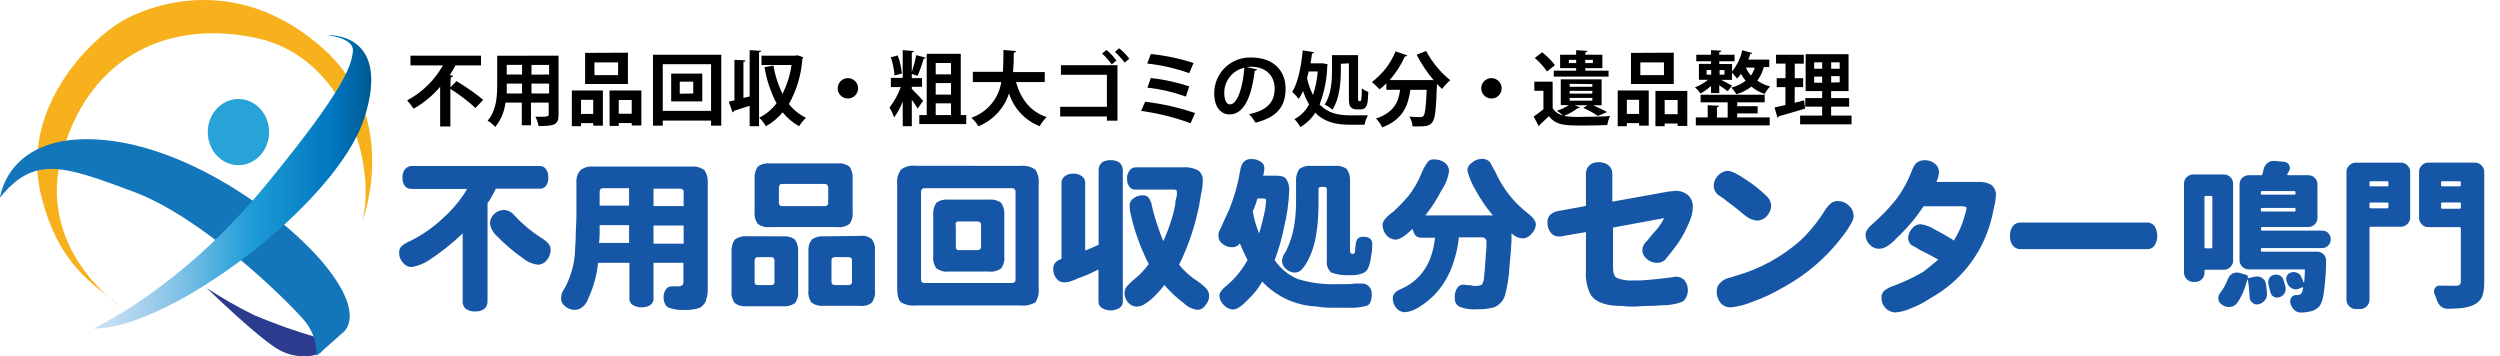 <?xml version="1.0" encoding="UTF-8"?><svg id="_イヤー_1" xmlns="http://www.w3.org/2000/svg" width="172.74mm" height="24.62mm" xmlns:xlink="http://www.w3.org/1999/xlink" viewBox="0 0 489.66 69.79"><defs><style>.cls-1{fill:#27a3d8;}.cls-2{fill:url(#_名称未設定グラデーション);}.cls-3{fill:#1656a6;}.cls-4{fill:#2b3c8e;}.cls-5{fill:#f7b11d;}.cls-6{fill:#1476ba;}</style><linearGradient id="_名称未設定グラデーション" x1="27.3" y1="4807.52" x2="81.75" y2="4807.52" gradientTransform="translate(-9.03 -4771.83)" gradientUnits="userSpaceOnUse"><stop offset="0" stop-color="#cce0f4"/><stop offset=".06" stop-color="#c3dcf2"/><stop offset=".17" stop-color="#a9d2ee"/><stop offset=".31" stop-color="#80c2e7"/><stop offset=".46" stop-color="#47acde"/><stop offset=".57" stop-color="#1e9cd7"/><stop offset=".87" stop-color="#0075be"/><stop offset=".99" stop-color="#005b97"/></linearGradient></defs><path class="cls-3" d="M106.92,33.12c.34.46.51,1.03.48,1.6.04.62-.14,1.23-.5,1.74-.31.36-.78.55-1.25.5h-8.54c-.46,1-1,1.96-1.62,2.87v19.17c.03.57-.2,1.12-.63,1.5-.51.36-1.13.53-1.76.5-.65.04-1.3-.14-1.85-.5-.44-.37-.68-.93-.63-1.5v-13.28c-2.02,1.94-4.22,3.68-6.56,5.22-1.05.72-2.25,1.19-3.51,1.37-.65-.03-1.24-.35-1.63-.87-.51-.54-.78-1.26-.75-2-.01-.47.17-.92.5-1.25.51-.41,1.08-.75,1.69-1,2.35-1.16,4.51-2.67,6.41-4.47,1.86-1.65,3.46-3.58,4.73-5.72h-10.79c-.51.03-1.01-.15-1.38-.5-.36-.51-.54-1.13-.5-1.75-.03-.58.15-1.15.5-1.62.34-.41.85-.64,1.38-.62h25c.48-.03.94.21,1.21.61ZM100.77,42.22c1.55,1.67,3.31,3.13,5.23,4.36,1.25.75,1.85,1.49,1.85,2.24.02.78-.24,1.54-.75,2.13-.41.55-1.05.88-1.73.9-1.06-.12-2.07-.55-2.89-1.24-1.91-1.31-3.67-2.82-5.27-4.49-.69-.63-1.13-1.48-1.25-2.4.03-.71.34-1.38.87-1.85.51-.46,1.17-.73,1.86-.75.82.04,1.58.44,2.08,1.1Z"/><path class="cls-3" d="M138,33.37c.48.74.7,1.61.62,2.49v20.86c.03.59-.06,1.19-.25,1.75-.07.47-.28.91-.62,1.25-.32.39-.76.65-1.26.74-.82.2-1.66.29-2.5.25-1.07.06-2.14-.11-3.14-.5-.28-.18-.5-.44-.62-.74-.18-.39-.27-.82-.26-1.25-.02-.59.16-1.16.51-1.63.27-.34.69-.53,1.12-.5h1.26c.66,0,1-.28,1-.87v-3.75h-5.86v6.87c.08.53-.15,1.06-.58,1.38-1.08.65-2.43.65-3.51,0-.45-.3-.69-.83-.63-1.37v-6.87h-6.14c-.24,2.37-.87,4.69-1.86,6.86-.22.74-.67,1.39-1.28,1.86-.43.33-.96.51-1.51.5-.69-.02-1.34-.29-1.85-.75-.48-.35-.75-.91-.75-1.5.01-.43.1-.85.25-1.25.38-.59.72-1.21,1-1.85.98-2.16,1.49-4.49,1.51-6.86.09-1,.13-2,.12-3,.08-1.41.13-2.58.13-3.5v-6.13c-.09-.9.18-1.79.75-2.49.71-.57,1.61-.84,2.51-.75h19.46c.86-.06,1.71.21,2.38.75ZM117.45,45.83c0,.59-.05,1.17-.13,1.75h5.89v-3.49h-5.76v1.74ZM117.45,37.49v2.78h5.76v-3.41h-5c-.49,0-.75.17-.75.62h-.01ZM128,40.36h5.9v-2.78c0-.42-.25-.62-.75-.62h-5.15s0,3.4,0,3.4ZM128,47.72h5.9v-3.54h-5.9s0,3.54,0,3.54Z"/><path class="cls-3" d="M153.31,46.29c.85-.09,1.7.13,2.39.63.47.7.69,1.53.62,2.37v7.71c.1.84-.12,1.69-.62,2.37-.69.49-1.54.71-2.39.62h-7.13c-.8.08-1.61-.14-2.26-.62-.5-.68-.73-1.53-.63-2.37v-7.7c-.07-.84.15-1.68.63-2.37.65-.49,1.45-.73,2.26-.66l7.13.02ZM164,32c.84-.09,1.69.13,2.38.62.47.7.69,1.54.62,2.38v6.49c.1.84-.12,1.69-.62,2.37-.69.5-1.54.72-2.38.62h-13.19c-.84.1-1.69-.12-2.38-.62-.5-.68-.73-1.53-.63-2.37v-6.49c-.07-.84.15-1.68.63-2.37.69-.5,1.54-.72,2.38-.62h13.19ZM147.8,51.11v4.11c-.04.3.17.58.47.62h2.79c.3.05.58-.16.63-.46h0v-4.27c0-.5-.21-.75-.63-.75h-2.66c-.4,0-.6.27-.6.75h0ZM152.56,36.77v2.86c0,.5.21.75.63.75h8.28c.36.05.7-.2.75-.56h0v-3.05c.05-.36-.21-.7-.57-.75h-8.46c-.42,0-.63.25-.63.75h0ZM168.49,46.2c.8-.1,1.62.12,2.25.63.5.68.73,1.53.63,2.37v7.71c.1.84-.13,1.69-.63,2.37-.63.51-1.45.73-2.25.62h-7.15c-.84.09-1.69-.13-2.38-.62-.5-.68-.72-1.53-.62-2.37v-7.7c-.07-.82.16-1.64.66-2.3.69-.49,1.54-.71,2.38-.62l7.11-.09h0ZM162.86,50.98v4.24c0,.42.25.62.75.62h2.51c.5,0,.75-.2.75-.62v-4.24c0-.41-.25-.62-.75-.62h-2.52c-.5,0-.74.21-.74.62h0Z"/><path class="cls-3" d="M199.93,32.49c1.02-.12,2.05.16,2.88.76.51.83.74,1.81.63,2.78v20.4c.11.97-.11,1.95-.63,2.78-.87.51-1.88.73-2.88.62h-20.66c-.97.11-1.95-.11-2.78-.62-.5-.41-.76-1.33-.76-2.78v-20.43c-.12-.99.15-1.99.76-2.78.79-.6,1.79-.87,2.78-.75l20.66.02ZM180.4,37.6v17.21c0,.42.25.62.75.62h17c.5,0,.76-.2.76-.62v-17.21c.05-.36-.21-.69-.57-.74h-17.19c-.36-.05-.69.19-.75.55v.19h0ZM193.69,39.1c.85-.1,1.7.12,2.39.62.48.7.7,1.54.63,2.38v8.1c.1.84-.13,1.69-.63,2.37-.69.5-1.54.72-2.39.62h-7.89c-.84.1-1.69-.12-2.38-.62-.5-.68-.73-1.53-.63-2.37v-8.1c-.08-.84.14-1.68.61-2.38.69-.5,1.54-.72,2.38-.62h7.91ZM187.21,44v4.36c-.05.29.15.57.44.63h3.75c.5,0,.75-.21.75-.63v-4.36c0-.41-.25-.62-.75-.62h-3.64c-.3-.04-.58.17-.62.47h0v.15h.07,0Z"/><path class="cls-3" d="M215.77,31.87c.52-.36,1.14-.54,1.77-.5.63-.03,1.24.14,1.76.5.41.39.63.93.62,1.5v25.56c.06.54-.18,1.06-.62,1.37-1.08.67-2.44.67-3.52,0-.44-.31-.68-.83-.63-1.37v-6.15c-1.32.69-2.69,1.28-4.1,1.78-.53.25-1.07.46-1.63.62-.33.08-.66.12-1,.13-.6,0-1.16-.27-1.51-.75-.44-.57-.66-1.28-.62-2,0-.84.53-1.46,1.62-1.86v-14.81c-.03-.53.21-1.04.63-1.37.47-.35,1.04-.53,1.63-.51.62-.03,1.24.15,1.75.51.42.33.66.84.63,1.37v13.18c.83-.33,1.71-.7,2.63-1.12v-14.58c-.02-.56.2-1.1.59-1.5ZM234.7,33.37c.63.51.96,1.31.88,2.12-.03.94-.16,1.87-.38,2.78-.18,1.3-.43,2.59-.75,3.86-.8,3.36-1.98,6.62-3.51,9.72,1.03,1.27,2.26,2.37,3.64,3.25.64.42,1.23.92,1.75,1.49.32.38.5.87.5,1.37,0,.69-.28,1.35-.75,1.86-.33.52-.89.84-1.5.87-1-.11-1.93-.55-2.64-1.25-1.43-1.06-2.73-2.27-3.88-3.62-.46.62-.96,1.2-1.51,1.75-.63.72-1.35,1.34-2.15,1.86-.5.39-1.12.6-1.75.62-.63,0-1.23-.29-1.65-.75-.47-.51-.74-1.17-.75-1.86,0-.44.12-.88.38-1.24.41-.5.87-.96,1.37-1.37,1.14-.89,2.15-1.94,3-3.11-1.64-3.2-2.86-6.6-3.62-10.11-.1-.45-.14-.91-.13-1.37,0-.56.27-1.08.75-1.37.52-.42,1.18-.64,1.85-.62.44-.03.86.15,1.14.49.34.48.56,1.04.63,1.62.37,1.57.83,3.12,1.38,4.64.25.76.54,1.51.87,2.24.57-1.31,1.08-2.64,1.51-4,.24-.73.45-1.48.62-2.24.14-.57.23-1.16.25-1.75.14-.36.23-.74.26-1.12v-.61c0-.25-.18-.38-.51-.38h-7.5c-.47.04-.93-.14-1.25-.49-.35-.47-.52-1.05-.5-1.63-.05-.58.13-1.16.5-1.62.27-.42.75-.66,1.25-.62h9c1.09-.11,2.19.09,3.16.59h.04,0Z"/><path class="cls-3" d="M251.88,35c.47.69.7,1.52.63,2.36-.09,2.39-.42,4.77-1,7.09-.42,2.21-1.04,4.39-1.85,6.49,1.12,1.64,2.68,2.93,4.51,3.71,2.54.78,5.2,1.11,7.86,1h1.75c.55,0,1.09-.03,1.63-.12h1.25c.58-.04,1.14.19,1.52.62.37.46.55,1.04.5,1.62,0,.47-.08.94-.25,1.38-.12.36-.4.63-.76.74-1.22.34-2.49.47-3.76.38h-3.14c-1.01,0-2.01-.08-3-.25-4.02-.18-7.8-1.93-10.54-4.87-.77,1.35-1.74,2.57-2.88,3.62-1.18,1.25-2.13,1.85-2.88,1.85-.68-.04-1.32-.35-1.76-.87-.53-.47-.85-1.14-.88-1.85,0-.58.54-1.29,1.63-2.13,1.57-1.37,2.89-3.02,3.89-4.85-.56-1.06-1.06-2.14-1.5-3.25-.38.52-.99.8-1.63.75-.67,0-1.31-.25-1.82-.69-.47-.35-.75-.9-.75-1.49-.05-.49.08-.97.37-1.37.5-1.17,1.09-2.46,1.76-3.87.99-2.45,1.7-5,2.13-7.6.07-.59.28-1.15.63-1.63.38-.43.94-.66,1.51-.62.65-.04,1.3.14,1.85.5.45.25.74.73.75,1.25,0,.51-.1,1.01-.25,1.5h2.25c1.14-.03,1.9.17,2.23.6h0ZM245.74,40.48c-.08.31-.21.61-.38.88.26,1.5.68,2.96,1.26,4.37.32-1.08.67-2.37,1-3.86.2-.86.32-1.74.37-2.63,0-.25-.17-.37-.5-.37h-1.22c-.11.56-.29,1.1-.53,1.61h0ZM261.41,32.48c.84-.09,1.69.13,2.38.63.47.69.7,1.53.63,2.37v13.52c0,.5.17.75.5.75s.5-.25.5-.75c.01-.42.06-.84.13-1.25.03-.36.16-.71.37-1,.31-.27.72-.4,1.13-.37.48-.04.96.1,1.35.39.29.35.43.8.38,1.25-.01.8-.1,1.6-.26,2.38-.08.69-.25,1.36-.5,2-.18.52-.6.94-1.12,1.12-.72.29-1.49.41-2.26.37-1.32.11-2.64-.06-3.89-.5-.66-.6-.99-1.48-.87-2.36v-13.93c.03-.23-.13-.45-.36-.49h-.77c-.23-.04-.46.11-.5.35h0v2.75c0,4.82-.62,8.44-1.86,10.86-.35.8-.82,1.55-1.41,2.2-.35.39-.85.61-1.38.62-.66,0-1.29-.27-1.75-.75-.5-.4-.77-1.01-.75-1.64.09-.64.35-1.24.75-1.74.78-1.58,1.33-3.26,1.63-5,.3-1.89.42-3.81.37-5.73v-3.04c-.06-.84.16-1.67.63-2.37.69-.5,1.54-.72,2.39-.63h4.54,0Z"/><path class="cls-3" d="M289,37.23c-.73-1.2-1.27-2.5-1.6-3.86.03-.61.36-1.17.88-1.5.55-.49,1.26-.75,2-.75.64-.04,1.25.24,1.63.75.25.5.58,1.13,1,1.86,1.41,3.14,3.56,5.89,6.28,8,1.08.83,1.63,1.58,1.63,2.24-.03.71-.35,1.38-.88,1.85-.42.55-1.07.87-1.76.87-.81-.05-1.57-.41-2.13-1v1.53c-.08,1.5-.21,3.08-.38,4.75-.08,1.98-.38,3.94-.88,5.85-.33,1.08-1.12,1.95-2.16,2.38-1.1.29-2.24.42-3.38.38-1.15.09-2.31-.08-3.38-.5-.67-.36-1.04-1.11-.93-1.86-.04-.65.14-1.3.5-1.85.27-.42.75-.66,1.25-.62.45.09.92.13,1.38.12.3.12.61.16.93.13.43.03.87-.06,1.26-.25.2-.34.33-.73.38-1.12.16-1.5.28-3,.37-4.64.08-.75.13-1.29.13-1.62v-1c0-.58-.34-.88-1-.88h-4.4c-.24,2.32-.83,4.59-1.75,6.74-.74,1.65-1.75,3.17-3,4.48-.95.98-2.02,1.83-3.19,2.53-.79.51-1.69.82-2.63.92-.62-.02-1.21-.29-1.63-.75-.49-.55-.76-1.26-.75-2,0-.75.5-1.34,1.5-1.75,4-1.74,6.26-5.11,6.77-10.1h-2.63c-.41.03-.82-.1-1.13-.37-.32-.4-.54-.87-.63-1.38-1.42,1.42-2.55,2.13-3.38,2.13-.68-.05-1.31-.36-1.75-.88-.47-.56-.74-1.27-.76-2,0-.74.71-1.61,2.14-2.61,1.02-.95,1.98-1.95,2.88-3,1.02-1.29,1.87-2.72,2.5-4.24.31-.84.74-1.64,1.26-2.37.26-.43.75-.67,1.25-.62.76-.03,1.51.19,2.13.62.53.38.85.97.88,1.62-.19,1.39-.71,2.71-1.51,3.86-.88,1.72-1.93,3.35-3.13,4.87h13.22c-1.3-1.53-2.44-3.19-3.4-4.96h0Z"/><path class="cls-3" d="M311.31,32.39c.48-.43,1.11-.65,1.76-.62.65-.04,1.3.14,1.85.5.52.38.84.98.88,1.62v5.61l11.08-2c.42,0,.85-.05,1.26-.13.92-.02,1.81.29,2.51.88.61.58.94,1.4.92,2.24-.03,1.08-.29,2.14-.75,3.12-.58,1.4-1.29,2.74-2.13,4-.93,1.24-1.76,2.33-2.51,3.24-.43.42-1.02.65-1.63.63-.74,0-1.45-.26-2-.75-.55-.42-.87-1.06-.88-1.75.04-.68.36-1.31.88-1.75.58-.75,1.24-1.53,2-2.36.55-.66,1.01-1.38,1.38-2.15l-10,1.85v7.75c0,1.17.25,1.85.75,2.12,1.04.41,2.15.57,3.26.49,1,.02,2-.02,3-.12,1.08-.12,2.26-.2,3.51-.37.75-.08,1.33-.17,1.76-.25.67-.03,1.31.24,1.75.74.44.57.67,1.28.63,2,0,.49-.13.96-.38,1.38-.16.4-.48.71-.88.87-1.25.43-2.56.64-3.88.62-.84.08-1.75.12-2.78.12s-1.86.13-2.5.13c-.88.02-1.76-.02-2.64-.13-.67,0-1.34-.03-2-.12-2.14-.34-3.49-1.08-4.14-2.38-.62-1.41-.88-2.95-.76-4.48v-7.48l-4.38.75c-.28.09-.58.13-.88.12-.63.02-1.24-.25-1.64-.75-.44-.57-.67-1.28-.63-2-.04-.55.14-1.08.51-1.49.42-.39.95-.65,1.51-.75l5.51-1v-6.48c.03-.56.27-1.09.68-1.47Z"/><path class="cls-3" d="M346.05,42.35c-.48.52-1.14.83-1.85.87-.88-.08-1.71-.43-2.39-1-1.59-1.33-2.8-2.28-3.64-2.87-.43-.37-.89-.7-1.38-1-.71-.41-1.14-1.18-1.12-2,0-.76.31-1.48.87-2,.47-.53,1.14-.85,1.85-.88.75,0,2,.63,3.77,1.85,1.35.87,2.61,1.88,3.76,3,.56.47.92,1.13,1,1.86,0,.81-.32,1.58-.87,2.17h0ZM362.05,40.22c.62.48.99,1.22,1,2,.08.58-.38,1.58-1.38,3-3.29,4.68-7.63,8.52-12.68,11.22-1.78,1.05-3.66,1.93-5.61,2.61-1.39.61-2.88,1-4.39,1.15-.77.02-1.5-.3-2-.88-.51-.63-.78-1.43-.75-2.24-.02-.6.21-1.19.63-1.62.44-.48,1-.83,1.63-1,.43-.09.85-.22,1.25-.38,4.79-1.31,9.21-3.71,12.92-7,1.89-1.81,3.53-3.85,4.89-6.08.32-.47.71-.89,1.15-1.25.37-.26.81-.39,1.26-.37.8,0,1.57.3,2.13.87l-.05-.03h0Z"/><path class="cls-3" d="M390.06,36.23c.58.5.91,1.23.88,2-.05.8-.17,1.59-.38,2.36-.17.93-.37,1.86-.63,2.78-1.74,6.39-5.99,11.8-11.78,15-1.25.85-2.59,1.55-4,2.08-.95.43-1.96.68-3,.75-1.49-.1-2.64-1.34-2.64-2.83-.04-.5.14-1,.48-1.37.54-.45,1.17-.79,1.85-1,2.04-.75,4.01-1.68,5.89-2.78,1.09-.83,2-1.62,2.89-2.37-1.13-.67-2.3-1.29-3.5-1.85-.4-.27-.82-.52-1.25-.75l-.5-.25c-.39-.35-.62-.85-.63-1.37.01-.69.28-1.35.75-1.85.39-.52.98-.84,1.63-.87.99.13,1.94.47,2.78,1,1.25.66,2.34,1.29,3.27,1.85.18.1.35.23.5.38.96-1.5,1.68-3.14,2.13-4.86.18-.48.31-.99.37-1.5,0-.25-.29-.38-.87-.38h-7.53c-1.54,2.32-3.34,4.44-5.38,6.33-.52.58-1.11,1.08-1.76,1.5-.45.29-.97.46-1.5.5-.7.02-1.37-.25-1.86-.75-.56-.52-.87-1.24-.88-2,0-.67.51-1.42,1.51-2.24,1.49-1.31,2.87-2.73,4.14-4.25,1.41-1.77,2.54-3.75,3.35-5.86.19-.59.49-1.14.87-1.63.46-.4,1.04-.62,1.65-.62.72-.03,1.42.19,2,.62.52.39.84.98.87,1.63-.03.69-.2,1.37-.5,2h8.16c.91-.06,1.83.14,2.62.6h0Z"/><path class="cls-3" d="M420.53,43.59c.6-.04,1.17.25,1.5.75.68,1.14.68,2.57,0,3.71-.33.49-.9.78-1.5.75h-24.83c-.59,0-1.14-.28-1.5-.75-.38-.54-.56-1.2-.51-1.86-.04-.66.14-1.31.51-1.85.35-.48.91-.76,1.5-.75h24.83Z"/><path class="cls-4" d="M62,66.07c-4.16-1.21-8.25-2.66-12.24-4.35-3.19-1.57-6.29-3.34-9.26-5.3,0,0,10.39,10.13,14.33,12.2s7.86.92,8.1.22-.93-2.77-.93-2.77Z"/><path class="cls-5" d="M23.58,60s-16.88-11.13-11.32-30.28C17.82,10.57,33.53,3.78,50.4,7.49c16.87,3.71,23.37,24,20.6,35.82,0,0,7.62-20.11-7.64-33.74C48.1-4.06,32.6-.15,25.4,3.32,18.2,6.79,3.65,21,8.09,38.46c3.47,13.64,10.18,17.11,15.49,21.54Z"/><path class="cls-6" d="M0,38.72s1.4-12.72,19.65-11.36c18.25,1.36,37.68,16.19,44.85,25.64s2.5,12.28,2.5,12.28l-5,4.44c.1-2.74-.9-5.4-2.78-7.39-3.28-3.73-19.46-19.71-33.1-24.79-13.64-5.08-19.42-7.17-26.12,1.18Z"/><path class="cls-2" d="M18.27,64.35s16.87-7.63,33.29-27.5c16.42-19.87,17.31-24.26,17.56-26.85s-5-3.11-5-3.11c0,0,12.63-.8,7.28,16.11-5.35,16.91-38.34,41.58-53.13,41.35Z"/><ellipse class="cls-1" cx="46.7" cy="25.87" rx="6.01" ry="6.48"/><path d="M88.21,17.09l1.2-1.19c1.83,1.08,3.58,2.3,5.23,3.65l-1.51,1.6c-1.52-1.39-3.17-2.64-4.92-3.74v7.36h-2v-7.77c-1.47,1.73-3.23,3.18-5.21,4.3-.37-.58-.79-1.13-1.25-1.64,2.94-1.57,5.37-3.94,7-6.85h-6.35v-1.91h13.81v1.91h-5c-.34.65-.72,1.29-1.12,1.9l.64.15c0,.14-.16.27-.45.3,0,0-.07,1.93-.07,1.93Z"/><path d="M109.4,10.9v11.62c0,1.89-.79,2.19-3.91,2.16-.12-.63-.33-1.25-.62-1.82h1.6c.67,0,1-.13,1-.38v-2.38h-3.47v4.44h-1.8v-4.44h-3.2c-.2,1.75-.89,3.4-2,4.77-.44-.49-.94-.91-1.5-1.25,1.74-1.92,1.88-4.77,1.88-7v-5.7l12.02-.02h0ZM99.25,16.38v1.93h3v-1.93h-3ZM102.25,12.7h-3v1.9h3v-1.9ZM107.55,14.6v-1.88h-3.45v1.9s3.45-.02,3.45-.02ZM104.1,18.31h3.45v-1.93h-3.45v1.93Z"/><path d="M112,24.72v-7h6.08v6.89h-1.89v-.49h-2.39v.6h-1.8ZM116.19,19.55h-2.39v2.76h2.39v-2.76ZM122.99,10.32v6.13h-8.39v-6.09l8.39-.04ZM121.06,14.72v-2.5h-4.63v2.5h4.63ZM119.38,17.72h6.24v6.86h-1.89v-.47h-2.54v.56h-1.79l-.02-6.95h0ZM121.19,22.28h2.54v-2.69h-2.54v2.69Z"/><path d="M127.89,10.72h13.38v13.9h-2v-1h-9.46v1h-1.92v-13.9ZM129.81,21.72h9.46v-9.14h-9.46v9.14ZM131.46,14.41h6.09v5.45h-6.09v-5.45ZM135.78,18.31v-2.31h-2.64v2.36l2.64-.05Z"/><path d="M146.83,9.82l2.25.13c0,.15-.14.25-.41.28v14.49h-1.84v-4c-1.17.38-2.29.71-3.08,1-.02.14-.12.25-.26.29l-.75-2.11c.34-.06.7-.14,1.11-.24v-7.94l2.17.11c0,.16-.12.25-.41.28v7.07l1.22-.29v-9.07ZM156.16,10.82l1.16.4c-.03.12-.09.23-.17.33-.21,3.1-1.11,6.12-2.63,8.83.9,1.15,2.05,2.07,3.36,2.7-.53.48-.99,1.03-1.36,1.64-1.25-.68-2.34-1.6-3.22-2.72-.92,1.11-2.04,2.04-3.3,2.73-.34-.62-.78-1.19-1.3-1.68,1.34-.66,2.5-1.62,3.39-2.82-1.16-2.22-1.95-4.61-2.35-7.08l1.74-.31c.32,1.92.92,3.79,1.78,5.54.89-1.77,1.49-3.68,1.77-5.65h-5.88v-1.83h6.66l.35-.08Z"/><path d="M168.07,17.3c0,1.1-.9,2-2,2s-2-.9-2-2,.9-2,2-2,2,.9,2,2Z"/><path d="M178.59,17.42c.59.56,1.91,1.95,2.22,2.33l-1.08,1.52c-.35-.59-.73-1.17-1.14-1.72v5.17h-1.78v-4.84c-.42,1.11-.98,2.16-1.68,3.12-.24-.68-.54-1.33-.9-1.95.94-1.21,1.68-2.56,2.2-4h-1.94v-1.8h2.32v-5.43l2.19.18c0,.15-.14.23-.41.28v3.83c.36-1.08.65-2.19.87-3.31l1.86.5c0,.12-.19.19-.41.2-.32,1.15-.72,2.27-1.2,3.36l-1.12-.4v.84h2v1.7h-2v.42h0ZM175.83,10.86c.43,1.14.7,2.33.82,3.54l-1.45.38c-.09-1.22-.33-2.42-.72-3.57l1.35-.35h0ZM188.18,22.54h1.07v1.76h-9.19v-1.76h1.45v-12h6.67v12ZM186.27,12.34h-3v2.22h3v-2.22ZM186.27,18.53v-2.26h-3v2.26h3ZM183.27,20.24v2.3h3v-2.3h-3Z"/><path d="M204.63,16.08h-5.63c.93,3.28,2.76,5.76,6,6.86-.54.53-1,1.13-1.37,1.78-2.87-1.13-5.07-3.49-6-6.43-.94,2.93-3.14,5.29-6,6.44-.36-.63-.83-1.19-1.38-1.66,3.1-1.07,5.36-3.76,5.87-7h-5.58v-2h5.89c.11-1.41.1-2.85.11-4.28l2.46.21c0,.18-.17.29-.44.34.02,1.26-.02,2.52-.14,3.78h6.21v1.96Z"/><path d="M218.87,12.77v10.86h-2.07v-.82h-9.15v-1.89h9.15v-6.27h-9v-1.88h11.07ZM216.73,9.77c.72.62,1.37,1.32,1.93,2.09l-.91.76c-.55-.78-1.18-1.5-1.89-2.14l.87-.71h0ZM219.18,9.45c.76.59,1.44,1.28,2,2.06l-.91.75c-.55-.76-1.19-1.46-1.9-2.08l.81-.73Z"/><path d="M224.29,19.93c3.33.39,6.61,1.13,9.78,2.21l-.88,2c-3.13-1.15-6.38-1.97-9.69-2.42l.79-1.79h0ZM225.4,10.58c2.85.28,5.65.87,8.37,1.76l-.84,2c-2.66-.95-5.42-1.59-8.23-1.89l.7-1.87ZM225.4,15.28c2.56.28,5.08.83,7.53,1.64l-.66,2c-2.43-.88-4.96-1.47-7.53-1.76l.66-1.88Z"/><path d="M246.22,13.59c-.09.17-.27.28-.47.27-.65,5.42-2.22,8.55-4.93,8.55-1.72,0-3-1.45-3-4.15,0-3.87,3.13-7,7-7h.24c4.46,0,6.74,2.66,6.74,6.1,0,3.72-1.9,5.65-5.88,6.67-.36-.6-.78-1.16-1.26-1.68,3.6-.71,5-2.44,5-5s-1.76-4.28-4.66-4.28c-.27,0-.54.03-.81.07l2.03.45h0ZM243.72,13.27c-2.3.5-3.94,2.55-3.93,4.91,0,1.33.4,2.27,1.09,2.27,1.52,0,2.57-3.45,2.84-7.18Z"/><path d="M259.05,12.39l1,.2c-.02.12-.05.24-.09.35-.07,2.57-.57,5.11-1.5,7.51,1.61,1.73,3.7,2.14,6,2.14h3.47c-.31.58-.54,1.2-.68,1.84h-2.88c-2.62,0-4.94-.48-6.75-2.35-.74,1.15-1.75,2.12-2.93,2.81-.31-.57-.7-1.09-1.15-1.55,1.22-.65,2.22-1.65,2.86-2.88-.48-.84-.88-1.72-1.18-2.64-.24.54-.52,1.06-.84,1.55-.39-.49-.82-.95-1.29-1.37,1.14-1.74,1.77-5,2.07-8.14l2.22.38c-.05.16-.17.25-.41.25-.08.63-.17,1.28-.29,1.92h2.1l.27-.02ZM256.32,14c-.09.46-.2.9-.32,1.34.26,1.13.65,2.23,1.17,3.27.49-1.49.8-3.04.93-4.61h-1.78ZM262.62,12.49v1.36c0,2.24-.23,5.5-1.65,7.62-.46-.39-.97-.73-1.51-1,1.3-1.95,1.43-4.72,1.43-6.67v-3h5.11v8.26c0,.66,0,.74.19.74s.33,0,.39-.09c.13-.8.18-1.6.14-2.41.39.3.82.54,1.28.7-.09,2.33-.14,3.43-1.58,3.43h-.77c-.4,0-.78-.15-1.07-.42-.27-.3-.38-.66-.38-1.9v-6.7l-1.58.08h0Z"/><path d="M280.81,15.72c-1.3-1.53-2.42-3.21-3.34-5l1.86-.74c1.17,2.21,2.78,4.17,4.73,5.74-.61.49-1.15,1.07-1.61,1.71l-1-1c-.17,5-.36,6.84-.91,7.51s-1,.82-2.79.82h-1.07c-.06-.67-.28-1.33-.62-1.91.87.06,1.71.08,2.1.08.24.03.48-.05.65-.22.31-.35.48-1.78.63-5.12h-3.19c-.44,2.88-1.27,5.73-5.51,7.36-.32-.64-.73-1.23-1.23-1.74,3.57-1.19,4.41-3.29,4.72-5.62h-2.69v-1.26c-.42.42-.87.81-1.34,1.17-.47-.51-.97-.99-1.5-1.44,2.07-1.54,3.67-3.61,4.64-6l2.31.79c-.09.16-.29.24-.47.18-.76,1.69-1.77,3.26-3,4.65h8.22l.41.04Z"/><path d="M294.12,17.3c0,1.1-.9,2-2,2s-2-.9-2-2,.9-2,2-2,2,.9,2,2Z"/><path d="M308.39,20.62l1.08.41c-.09.12-.25.18-.4.13-.85.63-1.78,1.15-2.76,1.56,1.13.16,2.26.22,3.4.17,1.89,0,4.13-.05,5.64-.17-.26.57-.44,1.16-.56,1.77-1.2.06-2.93.1-4.54.1-3.66,0-5.47,0-6.87-1.84-.64.63-1.3,1.23-1.83,1.73-.01.1-.07.19-.16.24l-1-1.89c.6-.42,1.29-.91,1.91-1.43v-3.61h-1.78v-1.79h3.59v5.16c.43.74,1.16,1.26,2,1.43-.37-.33-.76-.63-1.17-.9.82-.26,1.61-.63,2.33-1.1h-1.57v-5.05h8v5.08h-1.65c1,.43,2.07,1,2.74,1.32l-1.8.76c-.92-.6-1.89-1.12-2.89-1.57l.82-.51h-2.53,0ZM302.05,10.23c.94.73,1.79,1.59,2.51,2.54l-1.56,1.23c-.67-.99-1.48-1.88-2.4-2.64l1.45-1.13h0ZM308.71,13.84v-.5h-3.14v-2.62h3.14v-.89l2.21.13c0,.16-.13.24-.41.3v.46h3.34v2.62h-3.34v.5h4.55v1.16h-10.74v-1.16h4.39ZM307.29,12.35h1.42v-.63h-1.42v.63ZM307.45,16.42v.58h4.43v-.53l-4.43-.05ZM307.45,17.8v.53h4.43v-.53h-4.43ZM307.45,19.18v.54h4.43v-.54h-4.43ZM311.99,11.72h-1.49v.63h1.49v-.63Z"/><path d="M316.85,24.72v-7h6.08v6.89h-1.89v-.49h-2.4v.6h-1.79,0ZM321.04,19.55h-2.4v2.76h2.4v-2.76ZM327.83,10.32v6.13h-8.38v-6.09l8.38-.04ZM325.91,14.72v-2.5h-4.63v2.5h4.63ZM324.24,17.81h6.24v6.86h-1.89v-.47h-2.54v.52h-1.81v-6.91h0ZM326.05,22.37h2.54v-2.78h-2.54v2.78Z"/><path d="M335.13,18.22v-1.38c-.63.57-1.32,1.06-2.07,1.47-.3-.45-.66-.85-1.07-1.2.92-.36,1.78-.86,2.55-1.48h-1.78v-3.12h2.37v-.51h-2.89v-1.28h2.89v-.9l2,.11c0,.16-.12.25-.39.29v.5h3v1.28h-3v.54h2.51v1.46c.98-1.21,1.66-2.64,2-4.16l1.95.53c0,.12-.16.2-.38.19-.11.36-.23.74-.38,1.11h4.1v1.47h-1.07c-.25.96-.69,1.86-1.28,2.65.76.53,1.61.91,2.51,1.14-.42.44-.78.94-1.06,1.48-.95-.32-1.83-.81-2.6-1.45-.88.68-1.87,1.19-2.94,1.5-.28-.47-.62-.91-1-1.31,1.02-.24,1.97-.69,2.8-1.33-.34-.43-.64-.88-.91-1.35-.22.33-.48.64-.76.92-.31-.4-.64-.78-1-1.13v1.38h-2.12c.68.35,1.79.92,2.13,1.13l-.85,1.1c-.53-.42-1.08-.81-1.65-1.16v1.51h-1.61,0ZM340.26,22.22v.78h6.36v1.56h-14.47v-1.56h2.33v-2.4l2.21.12c0,.16-.13.24-.4.3v2h2.1v-2.97h-5.3v-1.5h12.55v1.5h-5.38v.75h4v1.41h-4,0ZM334.26,13.72v.9h.9v-.9h-.9ZM337.76,13.72h-.95v.9h.95v-.9ZM341.95,13.23c.26.57.6,1.1,1,1.58.32-.48.57-1,.74-1.55l-1.74-.03Z"/><path d="M351.51,20.13l1.85-.47.2,1.61c-1.87.56-3.88,1.14-5.15,1.51-.03.13-.14.24-.27.27l-.57-2,2.13-.49v-3.5h-1.71v-1.74h1.73v-2.86h-1.86v-1.74h5.44v1.75h-1.77v2.85h1.64v1.74h-1.64l-.02,3.07h0ZM358.65,22.64h4v1.71h-10.07v-1.71h4.32v-1.75h-3.31v-1.68h3.31v-1.37h-3.24v-7.23h8.41v7.23h-3.42v1.37h3.53v1.68h-3.53v1.75ZM355.33,12.21v1.25h1.57v-1.25h-1.57ZM355.33,16.21h1.57v-1.21h-1.57v1.21ZM360.33,13.45v-1.24h-1.67v1.25h1.67ZM360.33,16.12v-1.21h-1.67v1.25l1.67-.04Z"/><path class="cls-3" d="M437.4,51.02c0,.49-.18.91-.54,1.27s-.78.54-1.27.54h-3.55c-.16,0-.25.07-.25.21v.37c0,.49-.17.91-.52,1.27-.35.36-.78.54-1.29.54h-.4c-.49,0-.91-.18-1.27-.54s-.54-.78-.54-1.27v-17.43c0-.51.18-.94.54-1.29.36-.35.78-.52,1.27-.52h6c.49,0,.91.17,1.27.52.36.35.54.78.54,1.29v15.04ZM433.32,38.59c0-.14-.08-.21-.25-.21h-1.04c-.16,0-.25.07-.25.21v9.8c0,.16.08.25.25.25h1.04c.16,0,.25-.08.25-.25v-9.8ZM440.25,54.42s0,.04.02.05c0,.01.03.02.05.02l1.41-.31c.12-.02.25-.03.37-.03.35,0,.67.1.98.31.43.29.67.67.74,1.16.14.94.21,1.61.21,2.02,0,.45-.15.86-.46,1.22-.33.39-.74.63-1.23.74-.1.02-.2.03-.31.03-.33,0-.61-.11-.86-.34-.35-.29-.53-.65-.55-1.1-.04-1.16-.15-2.29-.34-3.37,0-.04-.01-.06-.05-.06s-.05.01-.05.03c-.53,1.98-1.22,3.53-2.08,4.65-.33.41-.77.63-1.32.67-.06.02-.13.03-.21.03-.45,0-.87-.13-1.26-.4l-.21-.15c-.37-.22-.57-.57-.61-1.04v-.15c0-.39.12-.74.37-1.04.61-.78,1.11-1.67,1.5-2.7.18-.47.48-.83.89-1.07.29-.14.56-.21.83-.21.18,0,.36.02.52.06l1.35.4c.29.1.39.3.31.58ZM456.02,45.69c.33.33.49.73.49,1.19s-.16.87-.49,1.21c-.33.34-.72.5-1.19.5h-11.79c-.14,0-.21.07-.21.21v.28c0,.14.07.21.21.21h10.84c.49,0,.91.18,1.26.55.31.33.46.73.46,1.19,0,2-.14,4.06-.43,6.19-.18,1.33-.45,2.21-.8,2.66-.53.65-1.27,1.05-2.21,1.19-.35.08-.82.13-1.41.15h-.09c-.47,0-.89-.16-1.26-.49-.37-.33-.62-.75-.77-1.29,0-.02,0-.05-.03-.09-.02-.12-.03-.23-.03-.34,0-.27.07-.51.21-.73.25-.33.57-.49.98-.49h.18c.37,0,.65-.12.86-.37.12-.18.22-.51.31-.98.02-.06,0-.11-.03-.14s-.09-.04-.15-.02l-.7.28c-.2.08-.4.12-.58.12-.25,0-.48-.06-.7-.18-.43-.2-.74-.53-.92-.98-.04-.1-.08-.21-.12-.34-.08-.18-.12-.37-.12-.55,0-.16.03-.33.09-.49.14-.37.4-.61.77-.74.2-.08.4-.12.6-.12s.39.04.6.12c.41.14.69.4.86.77.18.39.35.77.49,1.13,0,.02.02.03.05.03s.05,0,.05-.03c.08-.61.13-1.39.15-2.33.02-.14-.05-.21-.21-.21h-10.78c-.51,0-.94-.18-1.29-.54-.35-.36-.52-.78-.52-1.27v-14.82c0-.51.17-.94.52-1.29s.78-.52,1.29-.52h2.39c.14,0,.23-.07.28-.21.1-.35.18-.68.25-1.01.12-.49.38-.89.77-1.19.35-.27.74-.4,1.16-.4h.18l1.9.18c.43.04.76.26.98.64.1.18.15.38.15.58,0,.18-.05.37-.15.55-.12.23-.25.44-.37.64-.02.04-.02.09.01.14.03.05.07.08.11.08h3.98c.51,0,.94.17,1.29.52.35.35.52.78.52,1.29v6.52c0,.51-.17.94-.52,1.29s-.78.52-1.29.52h-9.03c-.14,0-.21.08-.21.25v.25c0,.14.07.21.21.21h11.79c.47,0,.87.16,1.19.49ZM449.4,38.13c.14,0,.21-.08.21-.25v-.21c0-.16-.07-.25-.21-.25h-6.37c-.14,0-.21.08-.21.25v.21c0,.16.07.25.21.25h6.37ZM442.82,41.22c0,.14.07.21.21.21h6.37c.14,0,.21-.07.21-.21v-.28c0-.14-.07-.21-.21-.21h-6.37c-.14,0-.21.07-.21.21v.28ZM444.32,55.68c-.04-.14-.06-.29-.06-.43,0-.25.06-.48.18-.71.2-.37.5-.6.89-.7.14-.04.29-.06.46-.06.25,0,.49.06.74.18.37.18.61.48.73.89.14.45.28.9.4,1.35.02.14.03.28.03.4,0,.31-.08.59-.25.86-.24.39-.59.64-1.04.77-.14.04-.28.06-.4.06-.24,0-.49-.07-.73-.21-.33-.22-.53-.54-.61-.95-.1-.49-.21-.97-.34-1.44Z"/><path class="cls-3" d="M470.26,31.85c.49,0,.91.18,1.27.54.36.36.54.78.54,1.27v8.94c0,.49-.18.91-.54,1.27-.36.36-.78.54-1.27.54h-5.91c-.16,0-.25.08-.25.25v14.06c0,.49-.18.91-.54,1.27-.36.36-.78.54-1.27.54h-.89c-.49,0-.91-.18-1.27-.54s-.54-.78-.54-1.27v-25.05c0-.49.18-.91.54-1.27.36-.36.78-.54,1.27-.54h8.85ZM467.81,35.71c0-.14-.07-.21-.21-.21h-3.25c-.16,0-.25.07-.25.21v.55c0,.16.08.24.25.24h3.25c.14,0,.21-.08.21-.24v-.55ZM464.1,40.55c0,.16.08.25.25.25h3.25c.14,0,.21-.08.21-.25v-.67c0-.14-.07-.21-.21-.21h-3.25c-.16,0-.25.07-.25.21v.67ZM484.77,31.85c.49,0,.91.18,1.27.54.36.36.54.78.54,1.27v21.53c0,1.29-.15,2.27-.44,2.94-.3.67-.82,1.19-1.58,1.56-.69.35-1.55.57-2.57.67-.67.06-1.51.1-2.51.12h-.06c-.49,0-.93-.15-1.32-.46-.39-.33-.66-.76-.83-1.29-.12-.41-.28-.83-.46-1.26-.06-.14-.09-.29-.09-.43,0-.22.07-.43.21-.61.2-.33.5-.49.89-.49h.03c.88.02,1.95.03,3.22.03.61,0,.92-.29.92-.86v-10.41c0-.14-.08-.21-.25-.21h-6.12c-.49,0-.91-.18-1.27-.54-.36-.36-.54-.78-.54-1.27v-9.03c0-.49.18-.91.54-1.27.36-.36.78-.54,1.27-.54h9.16ZM481.99,35.71c0-.14-.08-.21-.25-.21h-3.37c-.16,0-.25.07-.25.21v.55c0,.16.08.24.25.24h3.37c.16,0,.25-.08.25-.24v-.55ZM478.13,40.67c0,.14.08.21.25.21h3.37c.16,0,.25-.07.25-.21v-.8c0-.14-.08-.21-.25-.21h-3.37c-.16,0-.25.07-.25.21v.8Z"/></svg>